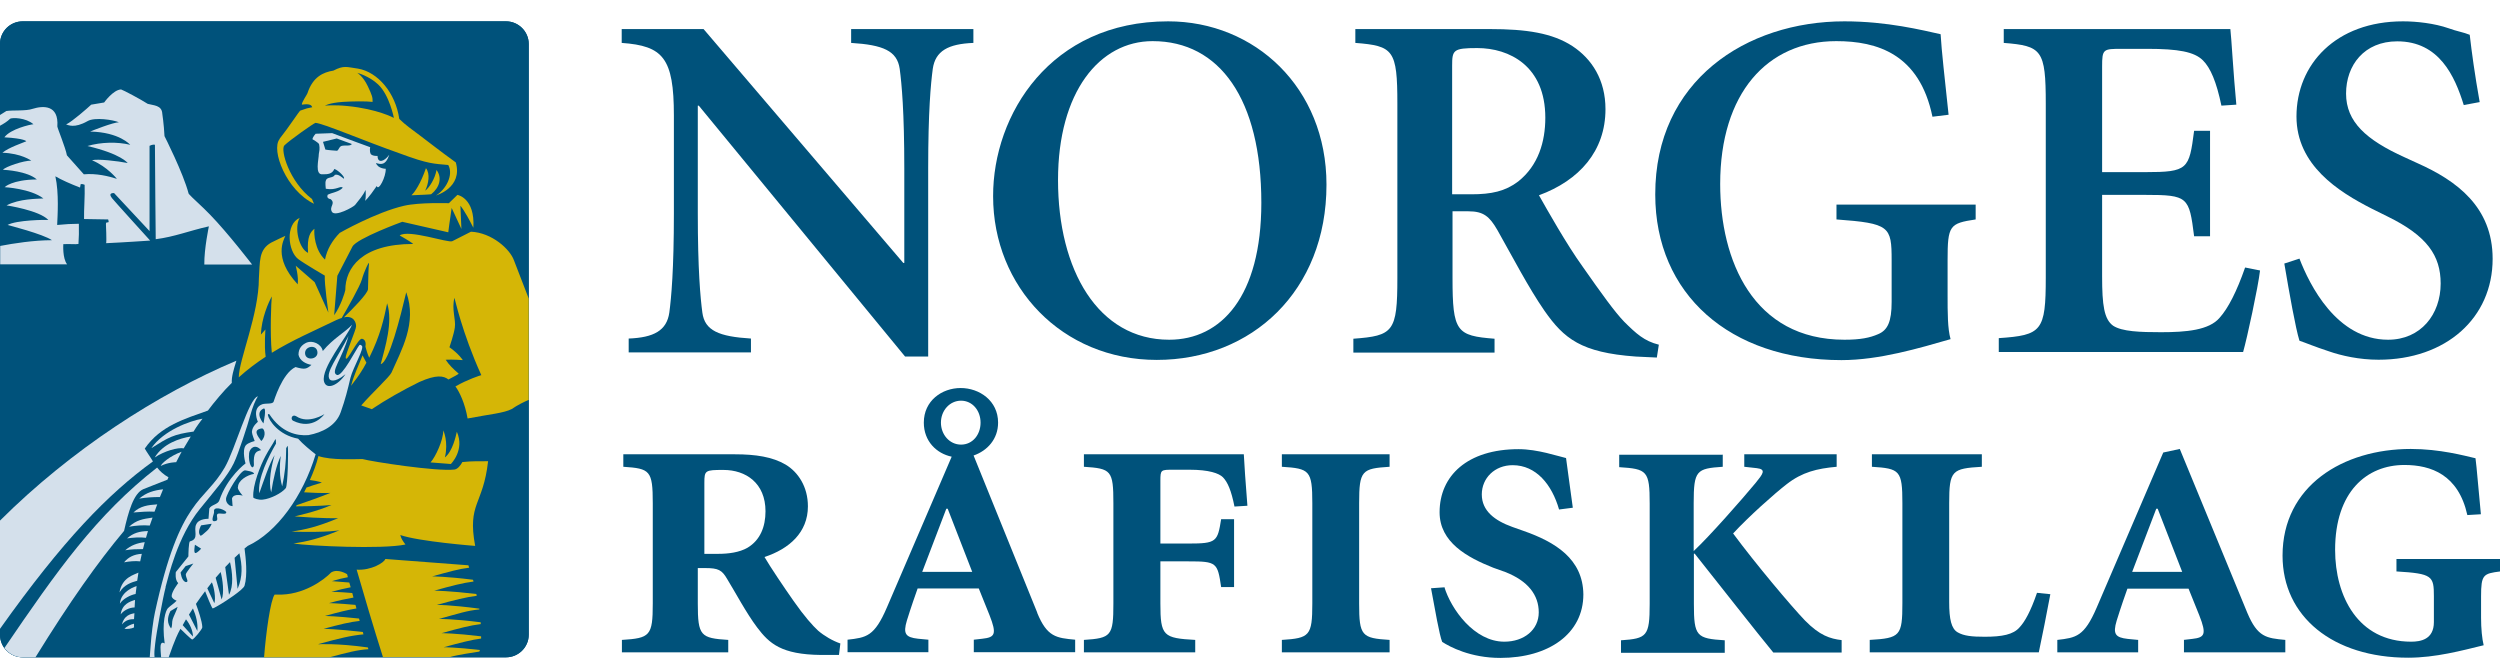 <svg width="110" height="29" viewBox="0 0 110 29" fill="none" xmlns="http://www.w3.org/2000/svg">
<g clip-path="url(#clip0_1026_2467)">
<path d="M22.265 0.939H0.999C0.447 0.939 0 1.383 0 1.932V27.93C0 28.478 0.447 28.922 0.999 28.922H22.265C22.808 28.922 23.264 28.478 23.264 27.93V1.932C23.264 1.392 22.817 0.939 22.265 0.939Z" fill="#00527B"/>
<path d="M22.265 0.939H0.999C0.447 0.939 0 1.383 0 1.932V27.93C0 28.478 0.447 28.922 0.999 28.922H22.265C22.808 28.922 23.264 28.478 23.264 27.93V1.932C23.264 1.392 22.817 0.939 22.265 0.939Z" fill="#00527B"/>
<path d="M30.957 1.279L39.745 11.57H39.789V7.408C39.789 4.909 39.675 3.691 39.587 3.029C39.474 2.237 38.86 1.975 37.45 1.888V1.279H42.829V1.888C41.725 1.932 41.156 2.237 41.042 3.029C40.954 3.682 40.84 4.909 40.84 7.408V15.688H39.824L30.746 4.648H30.703V9.376C30.703 11.875 30.817 13.102 30.904 13.755C31.009 14.547 31.631 14.809 33.042 14.896V15.505H27.662V14.896C28.766 14.852 29.336 14.547 29.45 13.755C29.537 13.102 29.651 11.875 29.651 9.376V5.084C29.651 2.541 29.169 2.019 27.355 1.888V1.279H30.948H30.957Z" fill="#00527B"/>
<path d="M58.365 8.131C58.365 12.798 55.079 15.836 50.899 15.836C46.72 15.836 43.697 12.615 43.697 8.636C43.688 5.04 46.22 0.939 51.399 0.939C55.21 0.939 58.365 3.856 58.365 8.122M46.553 7.922C46.553 11.883 48.315 14.948 51.443 14.948C53.738 14.948 55.499 13.041 55.499 8.923C55.499 4.37 53.668 1.81 50.715 1.81C48.376 1.81 46.553 4.048 46.553 7.922Z" fill="#00527B"/>
<path d="M65.55 1.279C67.162 1.279 68.301 1.453 69.186 2.028C70.045 2.593 70.641 3.516 70.641 4.805C70.641 6.642 69.493 7.939 67.714 8.592C68.064 9.21 68.923 10.743 69.633 11.727C70.474 12.928 71.043 13.72 71.464 14.156C71.99 14.678 72.349 15.009 72.989 15.166L72.901 15.732L71.972 15.688C69.572 15.514 68.818 14.904 67.959 13.677C67.258 12.667 66.531 11.265 65.891 10.133C65.541 9.524 65.278 9.297 64.612 9.297H63.911V12.232C63.911 14.6 64.086 14.774 65.76 14.904V15.514H59.548V14.904C61.309 14.774 61.484 14.6 61.484 12.232V4.561C61.484 2.193 61.309 2.019 59.635 1.888V1.279H65.567H65.55ZM63.894 8.549H64.735C65.62 8.549 66.233 8.418 66.803 7.983C67.688 7.278 67.994 6.233 67.994 5.179C67.994 2.898 66.408 2.115 64.998 2.115C63.937 2.115 63.894 2.202 63.894 2.898V8.549Z" fill="#00527B"/>
<path d="M85.694 12.972C85.694 13.764 85.694 14.461 85.825 14.922C84.458 15.314 82.697 15.845 81.024 15.845C76.108 15.845 72.831 12.937 72.831 8.558C72.822 3.551 76.835 0.939 81.155 0.939C83.048 0.939 84.59 1.331 85.387 1.505C85.431 2.254 85.562 3.386 85.738 5.049L85.028 5.136C84.458 2.376 82.601 1.81 80.796 1.81C77.755 1.81 75.688 4.109 75.688 8.096C75.688 11.466 77.142 14.948 81.155 14.948C81.865 14.948 82.277 14.861 82.636 14.704C83.056 14.53 83.232 14.156 83.232 13.285V11.448C83.232 9.959 83.144 9.829 80.805 9.655V9.002H86.929V9.655C85.781 9.829 85.694 9.916 85.694 11.448V12.954V12.972Z" fill="#00527B"/>
<path d="M98.136 1.279C98.18 1.627 98.268 3.246 98.399 4.605L97.742 4.648C97.523 3.595 97.26 2.985 96.927 2.654C96.55 2.28 95.849 2.149 94.482 2.149H93.378C92.537 2.149 92.493 2.149 92.493 2.933V7.574H94.386C96.279 7.574 96.322 7.443 96.541 5.754H97.242V10.395H96.541C96.322 8.662 96.279 8.575 94.386 8.575H92.493V12.162C92.493 13.433 92.581 14.043 92.975 14.33C93.37 14.591 94.167 14.617 95.087 14.617C96.191 14.617 97.199 14.53 97.663 13.982C98.04 13.564 98.417 12.824 98.785 11.77L99.442 11.901C99.354 12.649 98.872 14.878 98.697 15.488H87.946V14.878C89.838 14.748 90.014 14.574 90.014 12.205V4.561C90.014 2.193 89.838 2.019 88.165 1.888V1.279H98.127H98.136Z" fill="#00527B"/>
<path d="M108.405 4.622C108.011 3.351 107.327 1.819 105.479 1.819C104.024 1.819 103.227 2.872 103.227 4.117C103.227 5.362 104.112 6.155 105.803 6.921L106.372 7.182C108.09 7.948 109.676 9.106 109.676 11.387C109.676 13.99 107.625 15.828 104.655 15.828C103.814 15.828 103.025 15.653 102.456 15.453C101.842 15.253 101.439 15.079 101.176 14.992C101.001 14.426 100.738 12.937 100.51 11.596L101.176 11.379C101.615 12.519 102.806 14.948 105.076 14.948C106.513 14.948 107.389 13.834 107.389 12.476C107.389 11.248 106.793 10.377 105.049 9.524L104.348 9.176C102.894 8.436 101.045 7.269 101.045 5.127C101.045 2.829 102.78 0.939 105.733 0.939C106.329 0.939 107.117 1.027 107.739 1.244C108.09 1.375 108.396 1.418 108.668 1.531C108.756 2.298 108.887 3.264 109.106 4.492L108.405 4.622Z" fill="#00527B"/>
<path d="M48.989 22.14C48.989 20.695 48.893 20.616 47.692 20.538V19.989H54.728C54.746 20.364 54.807 21.278 54.886 22.253L54.317 22.288C54.176 21.582 54.019 21.217 53.808 20.999C53.633 20.825 53.195 20.668 52.336 20.668H51.627C51.075 20.668 51.057 20.668 51.057 21.156V23.916H52.292C53.528 23.916 53.572 23.837 53.73 22.845H54.299V25.831H53.73C53.572 24.752 53.537 24.7 52.292 24.7H51.057V26.554C51.057 27.982 51.18 28.078 52.59 28.156V28.704H47.692V28.156C48.893 28.078 48.989 27.982 48.989 26.554V22.14Z" fill="#00527B"/>
<path d="M59.802 26.554C59.802 27.982 59.916 28.078 61.142 28.156V28.704H56.402V28.156C57.62 28.078 57.742 27.982 57.742 26.554V22.14C57.742 20.695 57.62 20.616 56.402 20.538V19.989H61.142V20.538C59.924 20.616 59.802 20.695 59.802 22.14V26.554Z" fill="#00527B"/>
<path d="M63.552 25.831C63.85 26.806 64.866 28.234 66.189 28.234C67.057 28.234 67.705 27.712 67.705 26.945C67.705 26.179 67.232 25.561 66.233 25.169L65.699 24.978C64.56 24.525 63.342 23.863 63.342 22.54C63.342 20.938 64.56 19.763 66.82 19.763C67.661 19.763 68.555 20.076 68.906 20.154C68.984 20.677 69.063 21.365 69.204 22.34L68.599 22.418C68.284 21.321 67.591 20.468 66.557 20.468C65.769 20.468 65.199 21.034 65.199 21.756C65.199 22.479 65.769 22.906 66.54 23.184L67.031 23.358C68.424 23.846 69.65 24.586 69.668 26.153C69.668 27.877 68.152 28.948 66.014 28.948C64.7 28.948 63.788 28.46 63.456 28.243C63.333 27.947 63.14 26.815 62.965 25.883L63.578 25.84L63.552 25.831Z" fill="#00527B"/>
<path d="M75.801 19.989V20.538C74.645 20.616 74.522 20.695 74.522 22.14V24.247C75.214 23.602 76.625 22 77.238 21.26C77.571 20.851 77.729 20.651 77.3 20.599L76.748 20.538V19.989H80.813V20.538C79.946 20.616 79.297 20.773 78.614 21.304C78.062 21.731 76.941 22.732 76.257 23.472C77.221 24.778 78.816 26.676 79.42 27.303C80.069 27.964 80.524 28.104 81.032 28.165V28.713H78.027C77.44 28.008 75.39 25.396 74.566 24.36H74.531V26.571C74.531 27.999 74.645 28.095 75.889 28.173V28.722H71.324V28.173C72.463 28.095 72.586 27.999 72.586 26.571V22.157C72.586 20.712 72.472 20.634 71.245 20.555V20.007H75.81L75.801 19.989Z" fill="#00527B"/>
<path d="M82.268 28.704V28.156C83.608 28.078 83.705 27.982 83.705 26.537V22.14C83.705 20.695 83.591 20.616 82.364 20.538V19.989H87.201V20.538C85.887 20.616 85.764 20.695 85.764 22.14V26.493C85.764 27.25 85.86 27.668 86.141 27.825C86.412 27.982 86.772 28.017 87.324 28.017C88.095 28.017 88.585 27.921 88.857 27.607C89.094 27.355 89.348 26.902 89.628 26.084L90.215 26.145C90.092 26.824 89.821 28.173 89.707 28.704H82.277H82.268Z" fill="#00527B"/>
<path d="M96.077 28.156L96.454 28.112C97.006 28.051 97.102 27.921 96.769 27.076L96.296 25.901H93.606C93.527 26.118 93.308 26.745 93.133 27.311C92.958 27.895 93.072 28.051 93.624 28.112L94.079 28.156V28.704H90.522V28.156C91.345 28.06 91.705 28.016 92.257 26.728L95.183 19.911L95.91 19.754L98.881 26.963C99.336 28.043 99.722 28.077 100.554 28.156V28.704H96.094V28.156H96.077ZM93.816 25.161H96.016L94.938 22.383H94.876L93.816 25.161Z" fill="#00527B"/>
<path d="M108.563 22.662C108.169 20.886 106.968 20.459 105.794 20.459C104.138 20.459 102.745 21.634 102.745 24.194C102.745 26.223 103.744 28.234 106.092 28.234C106.504 28.234 107.091 28.138 107.091 27.372V26.24C107.091 25.343 107.03 25.239 105.444 25.143V24.595H110.009V25.143C109.264 25.239 109.167 25.282 109.167 26.24V27.18C109.167 27.668 109.211 28.103 109.281 28.391C108.318 28.626 107.161 28.939 105.961 28.939C102.657 28.939 100.432 27.137 100.432 24.447C100.432 21.382 103.087 19.754 106.074 19.754C107.354 19.754 108.431 20.05 108.922 20.163C108.983 20.616 109.036 21.391 109.159 22.627L108.572 22.662H108.563Z" fill="#00527B"/>
<path d="M45.642 26.963L42.838 20.042C43.443 19.833 43.916 19.319 43.916 18.596C43.916 17.63 43.092 17.073 42.269 17.073C41.445 17.073 40.648 17.63 40.648 18.596C40.648 19.415 41.208 19.955 41.874 20.094L39.027 26.72C38.475 28.008 38.124 28.052 37.292 28.147V28.696H40.849V28.147L40.394 28.104C39.842 28.043 39.728 27.886 39.903 27.303C40.078 26.737 40.297 26.11 40.376 25.892H43.066L43.539 27.068C43.872 27.912 43.776 28.043 43.224 28.104L42.847 28.147V28.696H47.307V28.147C46.483 28.069 46.071 28.034 45.633 26.955M41.401 18.596C41.401 18.065 41.787 17.63 42.286 17.63C42.786 17.63 43.145 18.065 43.145 18.596C43.145 19.128 42.794 19.563 42.286 19.563C41.778 19.563 41.401 19.119 41.401 18.596ZM40.578 25.161L41.638 22.384H41.699L42.777 25.161H40.578Z" fill="#00527B"/>
<path d="M30.703 26.554C30.703 27.982 30.825 28.078 32.043 28.156V28.704H27.364V28.156C28.6 28.078 28.722 27.982 28.722 26.554V22.14C28.722 20.695 28.6 20.616 27.426 20.538V19.989H32.341C33.244 19.989 33.988 20.102 34.567 20.442C35.119 20.773 35.548 21.417 35.548 22.279C35.548 23.428 34.724 24.151 33.638 24.508C33.874 24.917 34.505 25.857 34.917 26.441C35.39 27.12 35.767 27.538 35.995 27.747C36.267 27.982 36.643 28.2 36.976 28.313L36.915 28.818H36.126C34.374 28.8 33.848 28.313 33.314 27.607C32.841 26.981 32.332 26.023 31.999 25.483C31.763 25.074 31.605 24.995 31.018 24.995H30.703V26.554ZM30.983 24.369H31.614C32.043 24.369 32.534 24.308 32.893 24.099C33.445 23.768 33.682 23.184 33.682 22.497C33.682 21.252 32.814 20.677 31.833 20.677C31.027 20.677 30.992 20.695 30.992 21.243V24.369H30.983Z" fill="#00527B"/>
<path fill-rule="evenodd" clip-rule="evenodd" d="M7.176 21.53C6.773 21.574 6.44 21.67 6.125 21.939C6.44 21.887 6.721 21.87 7.036 21.87L7.176 21.53Z" fill="#D4E0EB"/>
<path fill-rule="evenodd" clip-rule="evenodd" d="M6.922 22.192C6.519 22.218 6.169 22.262 5.871 22.549C6.195 22.523 6.484 22.497 6.799 22.514L6.922 22.183V22.192Z" fill="#D4E0EB"/>
<path fill-rule="evenodd" clip-rule="evenodd" d="M6.703 22.775C6.283 22.836 6.002 22.88 5.678 23.176C5.976 23.124 6.283 23.098 6.589 23.124L6.712 22.775H6.703Z" fill="#D4E0EB"/>
<path fill-rule="evenodd" clip-rule="evenodd" d="M6.51 23.367C6.142 23.376 5.871 23.445 5.59 23.689C5.853 23.654 6.16 23.628 6.423 23.663L6.51 23.367Z" fill="#D4E0EB"/>
<path fill-rule="evenodd" clip-rule="evenodd" d="M6.37 23.855C6.046 23.89 5.757 23.994 5.511 24.212C5.748 24.168 6.046 24.16 6.291 24.16L6.37 23.846V23.855Z" fill="#D4E0EB"/>
<path fill-rule="evenodd" clip-rule="evenodd" d="M6.168 24.7L6.239 24.369C5.897 24.386 5.643 24.517 5.459 24.743C5.678 24.7 5.949 24.673 6.168 24.7Z" fill="#D4E0EB"/>
<path fill-rule="evenodd" clip-rule="evenodd" d="M5.897 27.442V27.607C5.809 27.66 5.564 27.694 5.476 27.66C5.59 27.555 5.748 27.477 5.897 27.442Z" fill="#D4E0EB"/>
<path fill-rule="evenodd" clip-rule="evenodd" d="M5.915 26.98L5.897 27.242C5.731 27.242 5.538 27.268 5.363 27.477C5.459 27.076 5.748 27.015 5.915 26.98Z" fill="#D4E0EB"/>
<path fill-rule="evenodd" clip-rule="evenodd" d="M5.941 26.406L5.923 26.728C5.687 26.728 5.432 26.867 5.31 27.032C5.371 26.58 5.713 26.467 5.941 26.397" fill="#D4E0EB"/>
<path fill-rule="evenodd" clip-rule="evenodd" d="M6.011 25.788L5.967 26.136C5.757 26.171 5.406 26.345 5.275 26.562C5.319 25.979 6.011 25.788 6.011 25.788Z" fill="#D4E0EB"/>
<path fill-rule="evenodd" clip-rule="evenodd" d="M6.09 25.204L6.037 25.553C5.783 25.622 5.459 25.727 5.257 26.066C5.371 25.396 5.906 25.292 6.09 25.196" fill="#D4E0EB"/>
<path fill-rule="evenodd" clip-rule="evenodd" d="M8.087 19.728C7.833 19.676 7.237 19.841 6.808 20.128C7.176 19.519 7.903 19.284 8.394 19.206L8.087 19.719V19.728Z" fill="#D4E0EB"/>
<path d="M7.746 20.337C7.746 20.337 7.395 20.337 7.071 20.503C7.106 20.398 7.448 20.076 7.991 19.876L7.746 20.346V20.337Z" fill="#D4E0EB"/>
<path fill-rule="evenodd" clip-rule="evenodd" d="M8.526 18.988C7.623 19.11 7.421 19.24 6.659 19.719C7.194 18.944 8.342 18.518 8.911 18.422C8.911 18.422 8.657 18.744 8.517 18.988" fill="#D4E0EB"/>
<path d="M15.956 15.627C15.772 16.098 15.57 16.498 15.448 16.977C15.465 16.951 15.483 16.925 15.509 16.89C15.763 16.568 15.965 16.263 16.122 15.958L15.947 15.627H15.956Z" fill="#D5B606"/>
<path d="M18.111 8.583C18.243 8.462 18.506 8.087 18.742 7.399C18.935 7.643 18.856 8.087 18.707 8.392C18.891 8.261 19.145 7.852 19.207 7.478C19.461 7.817 19.347 8.244 18.979 8.54C19.005 8.557 18.514 8.575 18.111 8.592" fill="#D5B606"/>
<path d="M17.331 5.188C17.331 5.188 17.139 4.187 16.639 3.717C16.254 3.351 15.719 3.203 15.719 3.203C15.719 3.203 15.973 3.351 16.184 3.795C16.368 4.187 16.403 4.291 16.394 4.483C16.113 4.448 15.5 4.457 15.088 4.483C14.475 4.527 14.3 4.648 14.3 4.648C14.3 4.648 14.703 4.605 15.29 4.666C16.613 4.796 17.331 5.188 17.331 5.188ZM12.311 6.094C12.67 5.65 13.169 4.883 13.213 4.866C13.502 4.762 13.52 4.762 13.739 4.718C13.713 4.657 13.678 4.544 13.283 4.605C13.257 4.518 13.529 4.135 13.529 4.1C13.765 3.377 14.23 3.177 14.668 3.107C15.141 2.864 15.246 2.951 15.754 3.02C16.622 3.168 17.402 4.082 17.568 5.232C17.84 5.502 18.146 5.711 18.479 5.963C18.874 6.259 19.355 6.642 20.056 7.147C20.372 8.262 19.18 8.601 19.18 8.601C19.61 8.349 19.969 7.704 19.724 7.26C19.093 7.199 18.865 7.226 17.603 6.755C16.017 6.198 14.212 5.423 13.879 5.406C13.792 5.432 12.775 6.146 12.512 6.398C12.328 6.59 12.723 7.992 13.73 8.758C13.73 8.775 13.818 8.967 13.818 8.967C12.6 8.383 11.916 6.599 12.302 6.12" fill="#D5B606"/>
<path d="M19.505 18.936C19.505 19.371 19.163 20.102 18.944 20.346L19.838 20.416C19.838 20.416 20.46 19.806 20.101 18.997C20.057 19.188 19.916 19.858 19.575 20.128C19.741 19.441 19.505 18.936 19.505 18.936Z" fill="#D5B606"/>
<path d="M23.264 17.586V13.137C22.948 12.319 22.641 11.518 22.615 11.457C22.44 10.961 21.642 10.238 20.723 10.195L19.899 10.613C19.724 10.7 17.971 10.081 17.586 10.36C17.586 10.36 18.068 10.63 18.181 10.734C15.903 10.734 15.194 11.805 15.194 12.763C15.176 12.867 14.992 13.468 14.703 13.869L14.843 12.136L15.509 10.848C15.711 10.482 17.7 9.759 17.7 9.759L19.724 10.221C19.724 10.221 19.785 9.716 19.873 9.15C20.039 9.498 20.302 10.073 20.302 10.073C20.302 10.073 20.284 9.603 20.258 9.054C20.258 9.054 20.425 9.219 20.828 10.021C20.907 8.706 20.127 8.575 20.127 8.575L19.75 8.941C19.75 8.941 18.453 8.897 17.778 9.054C16.534 9.341 14.948 10.247 14.948 10.247C14.624 10.578 14.387 10.97 14.3 11.422C13.844 10.996 13.809 10.282 13.835 10.064C13.66 10.212 13.502 10.404 13.555 11.126C13.152 10.943 12.933 10.003 13.187 9.585C12.547 9.872 12.67 11.048 13.117 11.396C13.38 11.596 14.291 12.127 14.291 12.127C14.265 12.45 14.449 13.755 14.449 13.755L13.844 12.415L13.012 11.692C13.012 11.692 13.143 12.171 13.1 12.511C11.995 11.326 12.495 10.543 12.556 10.377C12.556 10.369 12.057 10.613 11.934 10.674C11.373 10.987 11.443 11.518 11.391 12.241C11.391 13.834 10.506 15.845 10.506 16.603C10.883 16.263 11.277 15.967 11.689 15.697C11.619 15.192 11.68 14.496 11.68 14.496L11.479 14.722C11.505 13.991 11.82 13.294 11.96 13.042C11.934 13.251 11.873 14.661 11.96 15.523C12.863 14.966 13.783 14.574 14.808 14.078C14.896 14.043 14.966 14.008 15.036 13.991C15.273 13.59 15.842 12.589 15.921 12.302C16.017 11.945 16.271 11.414 16.236 11.614C16.219 11.71 16.201 12.127 16.192 12.72C16.192 12.911 15.492 13.616 15.132 13.964C15.553 13.869 15.675 14.182 15.667 14.365C15.667 14.513 15.194 15.593 15.211 15.741C15.237 16.019 15.746 14.87 15.93 14.905C16.087 14.94 16.105 15.105 16.079 15.253C16.114 15.384 16.166 15.566 16.245 15.741C16.744 14.739 16.893 14.025 17.034 13.346C17.297 14.174 16.946 15.271 16.753 16.019C17.113 15.958 17.621 13.93 17.875 12.859C18.366 14.217 17.647 15.427 17.226 16.394C17.139 16.585 16.359 17.299 15.895 17.839L16.359 18.004C16.964 17.595 17.752 17.151 18.444 16.811C19.198 16.472 19.522 16.533 19.732 16.698C19.978 16.568 20.197 16.454 20.179 16.437C19.951 16.246 19.741 16.037 19.61 15.828C19.916 15.81 20.363 15.845 20.363 15.845C20.363 15.845 20.197 15.575 19.776 15.279C19.776 15.279 19.978 14.687 20.013 14.409C20.065 14.052 19.864 13.625 19.995 13.103C20.004 13.094 20.32 14.617 21.178 16.507C21.134 16.515 20.565 16.698 20.039 17.003C20.214 17.238 20.46 17.743 20.574 18.413C21.573 18.222 22.168 18.178 22.519 17.996C22.773 17.822 23.036 17.691 23.281 17.586" fill="#D5B606"/>
<path d="M20.346 20.329C20.249 20.503 20.136 20.633 20.004 20.659C19.207 20.755 16.359 20.311 15.947 20.198C15.605 20.198 14.58 20.259 14.011 20.067C13.923 20.416 13.792 20.773 13.634 21.121C14.037 21.173 14.16 21.234 14.16 21.234C13.879 21.312 13.669 21.391 13.485 21.452C13.45 21.521 13.415 21.591 13.38 21.661C14.221 21.713 14.537 21.687 14.537 21.687C14.09 21.87 13.371 22.122 13.056 22.227L13.021 22.279C14.046 22.279 14.589 22.218 14.589 22.218C13.906 22.523 12.968 22.714 12.968 22.723C14.195 22.819 14.878 22.801 14.878 22.801C13.932 23.193 13.432 23.297 12.828 23.393C14.493 23.437 14.94 23.332 14.94 23.332C14.011 23.715 13.511 23.82 12.915 23.916C13.617 24.02 16.797 24.177 17.84 23.959C17.717 23.794 17.656 23.707 17.612 23.541C18.444 23.829 20.907 24.02 20.907 24.02C20.556 22.122 21.257 22.244 21.476 20.294C21.187 20.294 20.74 20.285 20.363 20.329" fill="#D5B606"/>
<path d="M21.152 27.459V27.381C19.925 27.224 19.312 27.233 19.312 27.233C20.206 26.989 20.547 26.867 21.091 26.815V26.78C19.767 26.606 19.215 26.615 19.215 26.615C20.022 26.397 20.495 26.275 20.977 26.214L20.959 26.136C19.794 25.997 19.11 25.988 19.11 25.988C19.89 25.77 20.363 25.648 20.837 25.587L20.81 25.509C19.627 25.361 19.014 25.361 19.014 25.361C19.811 25.143 20.162 25.039 20.644 24.978L20.609 24.873L16.955 24.595C16.911 24.751 16.333 25.108 15.693 25.065C15.982 26.075 16.447 27.642 16.85 28.913H19.794C20.162 28.8 20.854 28.713 21.091 28.669L21.117 28.6C20.074 28.478 19.522 28.478 19.522 28.478C20.258 28.278 20.723 28.156 21.169 28.095V27.999C20.039 27.86 19.426 27.86 19.426 27.86C20.241 27.633 20.67 27.52 21.161 27.459" fill="#D5B606"/>
<path d="M14.011 28.339C14.931 28.086 15.43 27.964 15.991 27.912L15.965 27.808C14.852 27.677 14.239 27.668 14.239 27.668C14.94 27.477 15.404 27.364 15.825 27.32L15.798 27.216C14.826 27.111 14.3 27.102 14.3 27.102C14.887 26.937 15.307 26.833 15.684 26.772L15.64 26.615C14.878 26.545 14.475 26.537 14.475 26.537C14.913 26.415 15.255 26.345 15.553 26.293L15.5 26.093C14.896 26.04 14.58 26.04 14.58 26.04C14.913 25.953 15.185 25.884 15.43 25.84L15.369 25.631C14.808 25.587 14.598 25.57 14.598 25.57C14.905 25.483 15.071 25.439 15.307 25.396L15.273 25.265C15.273 25.265 14.869 25.004 14.572 25.187C14.291 25.483 13.354 26.214 12.179 26.162H12.083C11.899 26.423 11.706 27.808 11.619 28.922H14.501C15.264 28.713 15.746 28.591 16.21 28.565C16.201 28.539 16.192 28.513 16.184 28.487C14.799 28.295 14.02 28.348 14.02 28.348" fill="#D5B606"/>
<path d="M14.317 6.581C14.317 6.581 14.422 6.607 14.817 6.633C14.904 6.633 14.913 6.442 15.045 6.416C15.22 6.381 15.404 6.442 15.483 6.337L14.817 6.093L14.212 6.241L14.317 6.581ZM13.748 6.128C13.757 6.024 13.888 5.885 13.888 5.885L14.615 5.858C15.185 6.076 16.289 6.477 16.289 6.477C16.289 6.477 16.245 6.642 16.315 6.781C16.403 6.877 16.613 6.86 16.613 6.86C16.613 7.19 16.893 7.13 17.13 6.807C16.963 7.312 16.736 7.225 16.543 7.173C16.631 7.426 16.972 7.426 16.972 7.426C16.99 7.774 16.648 8.436 16.578 8.183C16.192 8.749 16.061 8.836 16.061 8.836C16.114 8.714 16.087 8.357 16.087 8.357C15.973 8.601 15.807 8.784 15.623 9.019C15.553 9.106 14.755 9.55 14.607 9.324C14.466 9.088 14.782 8.967 14.554 8.766C14.457 8.749 14.361 8.697 14.422 8.566C14.642 8.462 14.913 8.444 15.08 8.261C14.992 8.148 14.799 8.392 14.335 8.305C14.335 8.305 14.3 8.018 14.335 7.957C14.37 7.765 14.668 7.852 14.729 7.695C14.887 7.643 15.062 7.817 15.123 7.861C15.22 7.826 14.887 7.487 14.712 7.434C14.615 7.661 14.422 7.669 14.203 7.669C13.835 7.713 14.028 7.008 14.028 6.773C14.089 6.503 14.046 6.407 14.037 6.337C13.984 6.259 13.765 6.137 13.765 6.137" fill="#D4E0EB"/>
<path d="M7.281 25.84C7.413 25.37 7.807 23.611 8.797 22.392C9.437 21.6 10.015 20.947 10.287 20.381C10.497 19.945 10.9 18.692 11.014 18.274C11.119 17.891 11.233 17.621 11.347 17.438C10.944 17.534 10.348 19.771 9.892 20.564C8.981 22.148 7.93 21.835 6.817 26.945C6.747 27.259 6.659 27.921 6.624 28.46C6.607 28.626 6.598 28.782 6.589 28.913H6.799C6.782 28.739 6.799 28.547 6.826 28.338C6.878 27.851 7.167 26.293 7.29 25.831" fill="#D4E0EB"/>
<path d="M15.886 15.183C15.886 15.183 15.833 15.157 15.807 15.192C15.675 15.349 15.062 16.585 14.825 16.498C14.519 16.376 15.053 15.793 15.334 14.783C14.878 15.706 14.291 16.411 14.51 16.698C14.51 16.698 14.677 16.899 15.202 16.463C14.878 16.959 14.361 17.177 14.256 16.785C14.116 16.202 15.237 14.87 15.491 14.287C15.194 14.617 14.659 14.887 14.203 15.445C14.133 15.114 13.739 14.974 13.502 15.07C13.266 15.175 13.134 15.34 13.134 15.61C13.187 15.863 13.441 16.011 13.704 16.054C13.494 16.237 13.415 16.272 13.003 16.15C12.407 16.428 12.048 17.665 12.039 17.673C11.995 17.795 11.697 17.734 11.54 17.787C11.067 17.961 11.347 18.561 11.347 18.561C11.347 18.561 11.093 18.753 11.084 19.006C11.084 19.101 11.207 19.406 11.207 19.406C11.207 19.406 10.909 19.476 10.812 19.598C10.637 19.833 10.804 20.39 10.804 20.39C10.804 20.39 9.998 20.982 9.647 22.027C9.586 22.201 9.288 22.209 9.209 22.375L9.174 22.828C9.174 22.828 8.753 22.81 8.639 23.063C8.49 23.333 8.788 23.707 8.359 23.82C8.298 23.838 8.289 24.421 8.289 24.482L7.737 25.17C7.737 25.17 7.684 25.509 7.842 25.657C7.842 25.657 7.553 26.032 7.553 26.223C7.553 26.31 7.658 26.389 7.772 26.432C7.606 26.598 7.527 26.624 7.386 26.763C7.29 26.867 7.115 27.364 7.246 28.313C7.089 28.208 7.062 28.374 7.062 28.478C7.062 28.548 7.071 28.739 7.089 28.922H7.421C7.492 28.757 7.658 28.182 7.938 27.669C8.044 27.773 8.412 28.13 8.455 28.139C8.517 28.147 8.902 27.686 8.902 27.599C8.894 27.329 8.718 26.841 8.622 26.571C8.753 26.38 8.885 26.197 9.025 26.014C9.086 26.171 9.314 26.746 9.358 26.772C9.375 26.78 9.708 26.589 9.743 26.563C9.875 26.484 10.707 25.953 10.76 25.77C10.9 25.292 10.812 24.543 10.76 24.134C10.812 24.09 10.856 24.055 10.9 24.02C12.179 23.428 13.336 21.835 13.888 19.989C13.695 19.841 13.31 19.528 13.117 19.302C12.258 19.145 11.829 18.501 11.785 18.257C11.785 18.204 11.846 18.213 11.855 18.231C12.381 19.032 13.064 19.188 13.572 19.145C14.177 19.032 14.782 18.736 14.992 18.135C15.194 17.569 15.299 17.142 15.421 16.62C15.527 16.185 16.07 15.271 15.912 15.21M7.597 27.251C7.553 27.39 7.597 27.529 7.527 27.651C7.351 27.425 7.351 27.181 7.5 26.885L7.816 26.702C7.772 26.867 7.632 27.129 7.597 27.251ZM11.592 17.978C11.75 17.9 11.592 18.631 11.592 18.631C11.592 18.631 11.189 18.17 11.592 17.978ZM11.531 18.849C11.627 18.849 11.741 19.171 11.496 19.406C11.338 19.188 11.102 18.901 11.531 18.849ZM10.961 19.937C10.988 19.728 11.224 19.502 11.487 19.806C11.286 19.867 11.137 19.876 11.172 20.468C11.119 20.729 10.909 20.407 10.961 19.937ZM8.166 24.909L8.508 24.795C8.508 24.795 8.175 25.204 8.175 25.274C8.175 25.431 8.333 25.605 8.184 25.614C7.982 25.57 7.947 25.187 7.947 25.187L8.175 24.9L8.166 24.909ZM8.035 27.512C8.087 27.425 8.131 27.338 8.184 27.251C8.35 27.459 8.49 27.747 8.49 28.008L8.035 27.503V27.512ZM8.683 27.764L8.315 27.042C8.377 26.954 8.429 26.859 8.49 26.772C8.622 27.076 8.718 27.433 8.683 27.764ZM8.596 24.334C8.508 24.334 8.578 23.968 8.578 23.968L8.85 24.142C8.85 24.142 8.683 24.334 8.596 24.334ZM8.806 23.55C8.674 23.402 8.85 23.115 8.85 23.115L9.314 23.045C9.314 23.045 9.244 23.237 9.104 23.359C8.964 23.472 8.85 23.611 8.806 23.559M9.437 26.554L9.121 25.884C9.191 25.797 9.253 25.709 9.323 25.622C9.419 25.84 9.507 26.328 9.428 26.554M9.752 26.38L9.489 25.422C9.559 25.344 9.63 25.257 9.708 25.17C9.796 25.492 9.875 26.075 9.752 26.38ZM9.568 22.619C9.498 22.688 9.621 22.863 9.516 22.915C9.2 23.028 9.437 22.61 9.419 22.523C9.367 22.262 9.805 22.375 9.954 22.523C9.98 22.688 9.647 22.54 9.568 22.619ZM10.076 26.171L9.91 24.952C9.98 24.882 10.05 24.804 10.12 24.734C10.225 25.161 10.287 25.788 10.076 26.171ZM10.453 25.901L10.322 24.543C10.392 24.473 10.462 24.404 10.532 24.343C10.664 24.882 10.681 25.37 10.462 25.892M10.462 21.443C10.462 21.574 10.681 21.809 10.681 21.809C10.681 21.809 10.287 21.687 10.208 21.931L10.234 22.27C10.234 22.27 10.138 22.262 10.085 22.227C9.971 22.14 9.936 22.035 9.945 21.94C9.971 21.713 10.55 20.721 10.777 20.695C10.777 20.695 11.207 20.747 11.172 20.851C10.874 20.904 10.471 21.139 10.471 21.435M12.118 19.336C12.144 19.293 12.136 19.389 12.144 19.519C11.829 20.068 11.321 21.06 11.408 21.704C11.627 21.095 11.838 20.433 12.083 20.024C11.951 20.477 11.794 21.208 11.934 21.661C12.013 21.121 12.162 20.459 12.355 20.059C12.293 20.494 12.293 20.973 12.416 21.4C12.53 20.886 12.591 20.303 12.591 19.772C12.591 19.772 12.591 19.746 12.591 19.72C12.609 19.685 12.635 19.641 12.661 19.615C12.696 19.833 12.661 21.365 12.574 21.478C12.39 21.704 11.899 21.948 11.566 21.983C11.373 22.009 11.145 21.922 11.145 21.887C11.102 21.356 11.47 20.459 11.68 20.068C11.846 19.754 11.987 19.571 12.109 19.336M13.424 15.566C13.389 15.227 13.932 15.131 13.967 15.488C14.002 15.819 13.459 15.889 13.424 15.566ZM12.889 18.509C12.766 18.431 12.854 18.204 13.038 18.318C13.572 18.675 14.274 18.222 14.274 18.222C14.274 18.222 13.774 18.953 12.889 18.509Z" fill="#D4E0EB"/>
<path d="M5.459 23.359C5.643 22.549 5.871 21.705 6.309 21.522L7.369 21.104L7.413 20.999C7.203 20.886 7.036 20.73 6.913 20.573C4.241 22.654 2.506 25.117 0.193 28.513C0.377 28.757 0.666 28.922 0.999 28.922H1.56C3.084 26.45 4.32 24.717 5.459 23.359Z" fill="#D4E0EB"/>
<path d="M0 22.906V27.668C2.778 23.759 4.767 21.722 6.729 20.303C6.624 20.12 6.475 19.92 6.37 19.737C7.062 18.727 8.158 18.422 9.148 18.065C9.419 17.7 9.849 17.186 10.199 16.846C10.182 16.585 10.278 16.272 10.401 15.871C6.948 17.325 3.137 19.78 0 22.906Z" fill="#D4E0EB"/>
<path d="M8.298 8.514C8.061 7.609 7.238 5.989 7.238 5.989C7.211 5.458 7.141 5.005 7.141 5.005C7.124 4.622 6.747 4.64 6.501 4.57C6.16 4.352 5.433 3.969 5.327 3.935C4.977 3.952 4.583 4.509 4.583 4.509L4.013 4.605C3.855 4.753 3.172 5.354 2.909 5.476C2.988 5.493 3.259 5.667 3.855 5.328C4.171 5.145 4.994 5.275 5.231 5.38C4.994 5.38 4.057 5.746 3.969 5.789C5.257 5.815 5.73 6.372 5.73 6.372C5.17 6.233 4.434 6.25 3.847 6.425C5.336 6.773 5.617 7.173 5.617 7.173C5.187 7.086 4.285 6.982 4.048 7.051C4.732 7.339 5.143 7.87 5.143 7.87C4.802 7.757 4.232 7.617 3.689 7.67L2.944 6.834C2.883 6.494 2.523 5.632 2.523 5.563C2.594 4.596 1.884 4.649 1.437 4.788C1.148 4.892 0.561 4.84 0.28 4.884L-0.009 5.066V5.537C0.158 5.449 0.324 5.345 0.447 5.223C0.543 5.171 1.13 5.171 1.472 5.467C1.332 5.476 0.456 5.676 0.193 6.042C1.104 6.094 1.157 6.216 1.157 6.216C1.025 6.277 0.386 6.486 0.105 6.721C0.938 6.747 1.376 7.069 1.376 7.069C1.043 7.06 0.228 7.339 0.131 7.469C0.254 7.478 1.2 7.53 1.621 7.896C0.526 7.905 0.202 8.236 0.202 8.236C0.21 8.236 1.341 8.297 1.91 8.732C1.638 8.749 0.85 8.741 0.289 9.037C0.289 9.037 1.735 9.254 2.129 9.681C2.033 9.663 0.71 9.681 0.333 9.899C0.333 9.899 1.901 10.299 2.287 10.569C1.49 10.569 0.596 10.708 0.009 10.821V11.631H2.953C2.743 11.361 2.786 10.752 2.786 10.743C3.093 10.726 3.312 10.76 3.452 10.734C3.47 10.517 3.479 10.116 3.47 9.846C3.163 9.846 2.856 9.864 2.515 9.899C2.532 9.507 2.602 8.497 2.436 7.757C2.699 7.913 3.111 8.096 3.522 8.253L3.549 8.105C3.549 8.105 3.61 8.079 3.724 8.131C3.741 8.627 3.689 9.237 3.698 9.637L4.758 9.655C4.845 9.899 4.653 9.69 4.661 9.864C4.661 9.864 4.696 10.612 4.67 10.7C5.319 10.673 6.607 10.586 6.607 10.586C6.607 10.586 4.933 8.741 4.924 8.714C4.732 8.462 5.021 8.497 5.021 8.497L6.58 10.168V6.416C6.58 6.416 6.729 6.338 6.817 6.372C6.817 7.095 6.852 10.525 6.852 10.525C7.676 10.421 8.333 10.151 9.191 9.959C9.191 9.959 8.981 10.943 8.99 11.64H11.093C11.093 11.64 10.024 10.247 9.244 9.446C8.894 9.08 8.42 8.671 8.315 8.54" fill="#D4E0EB"/>
</g>
<defs>
<clipPath id="clip0_1026_2467">
<rect width="110" height="28" fill="white" transform="translate(0 0.939)"/>
</clipPath>
</defs>
</svg>
